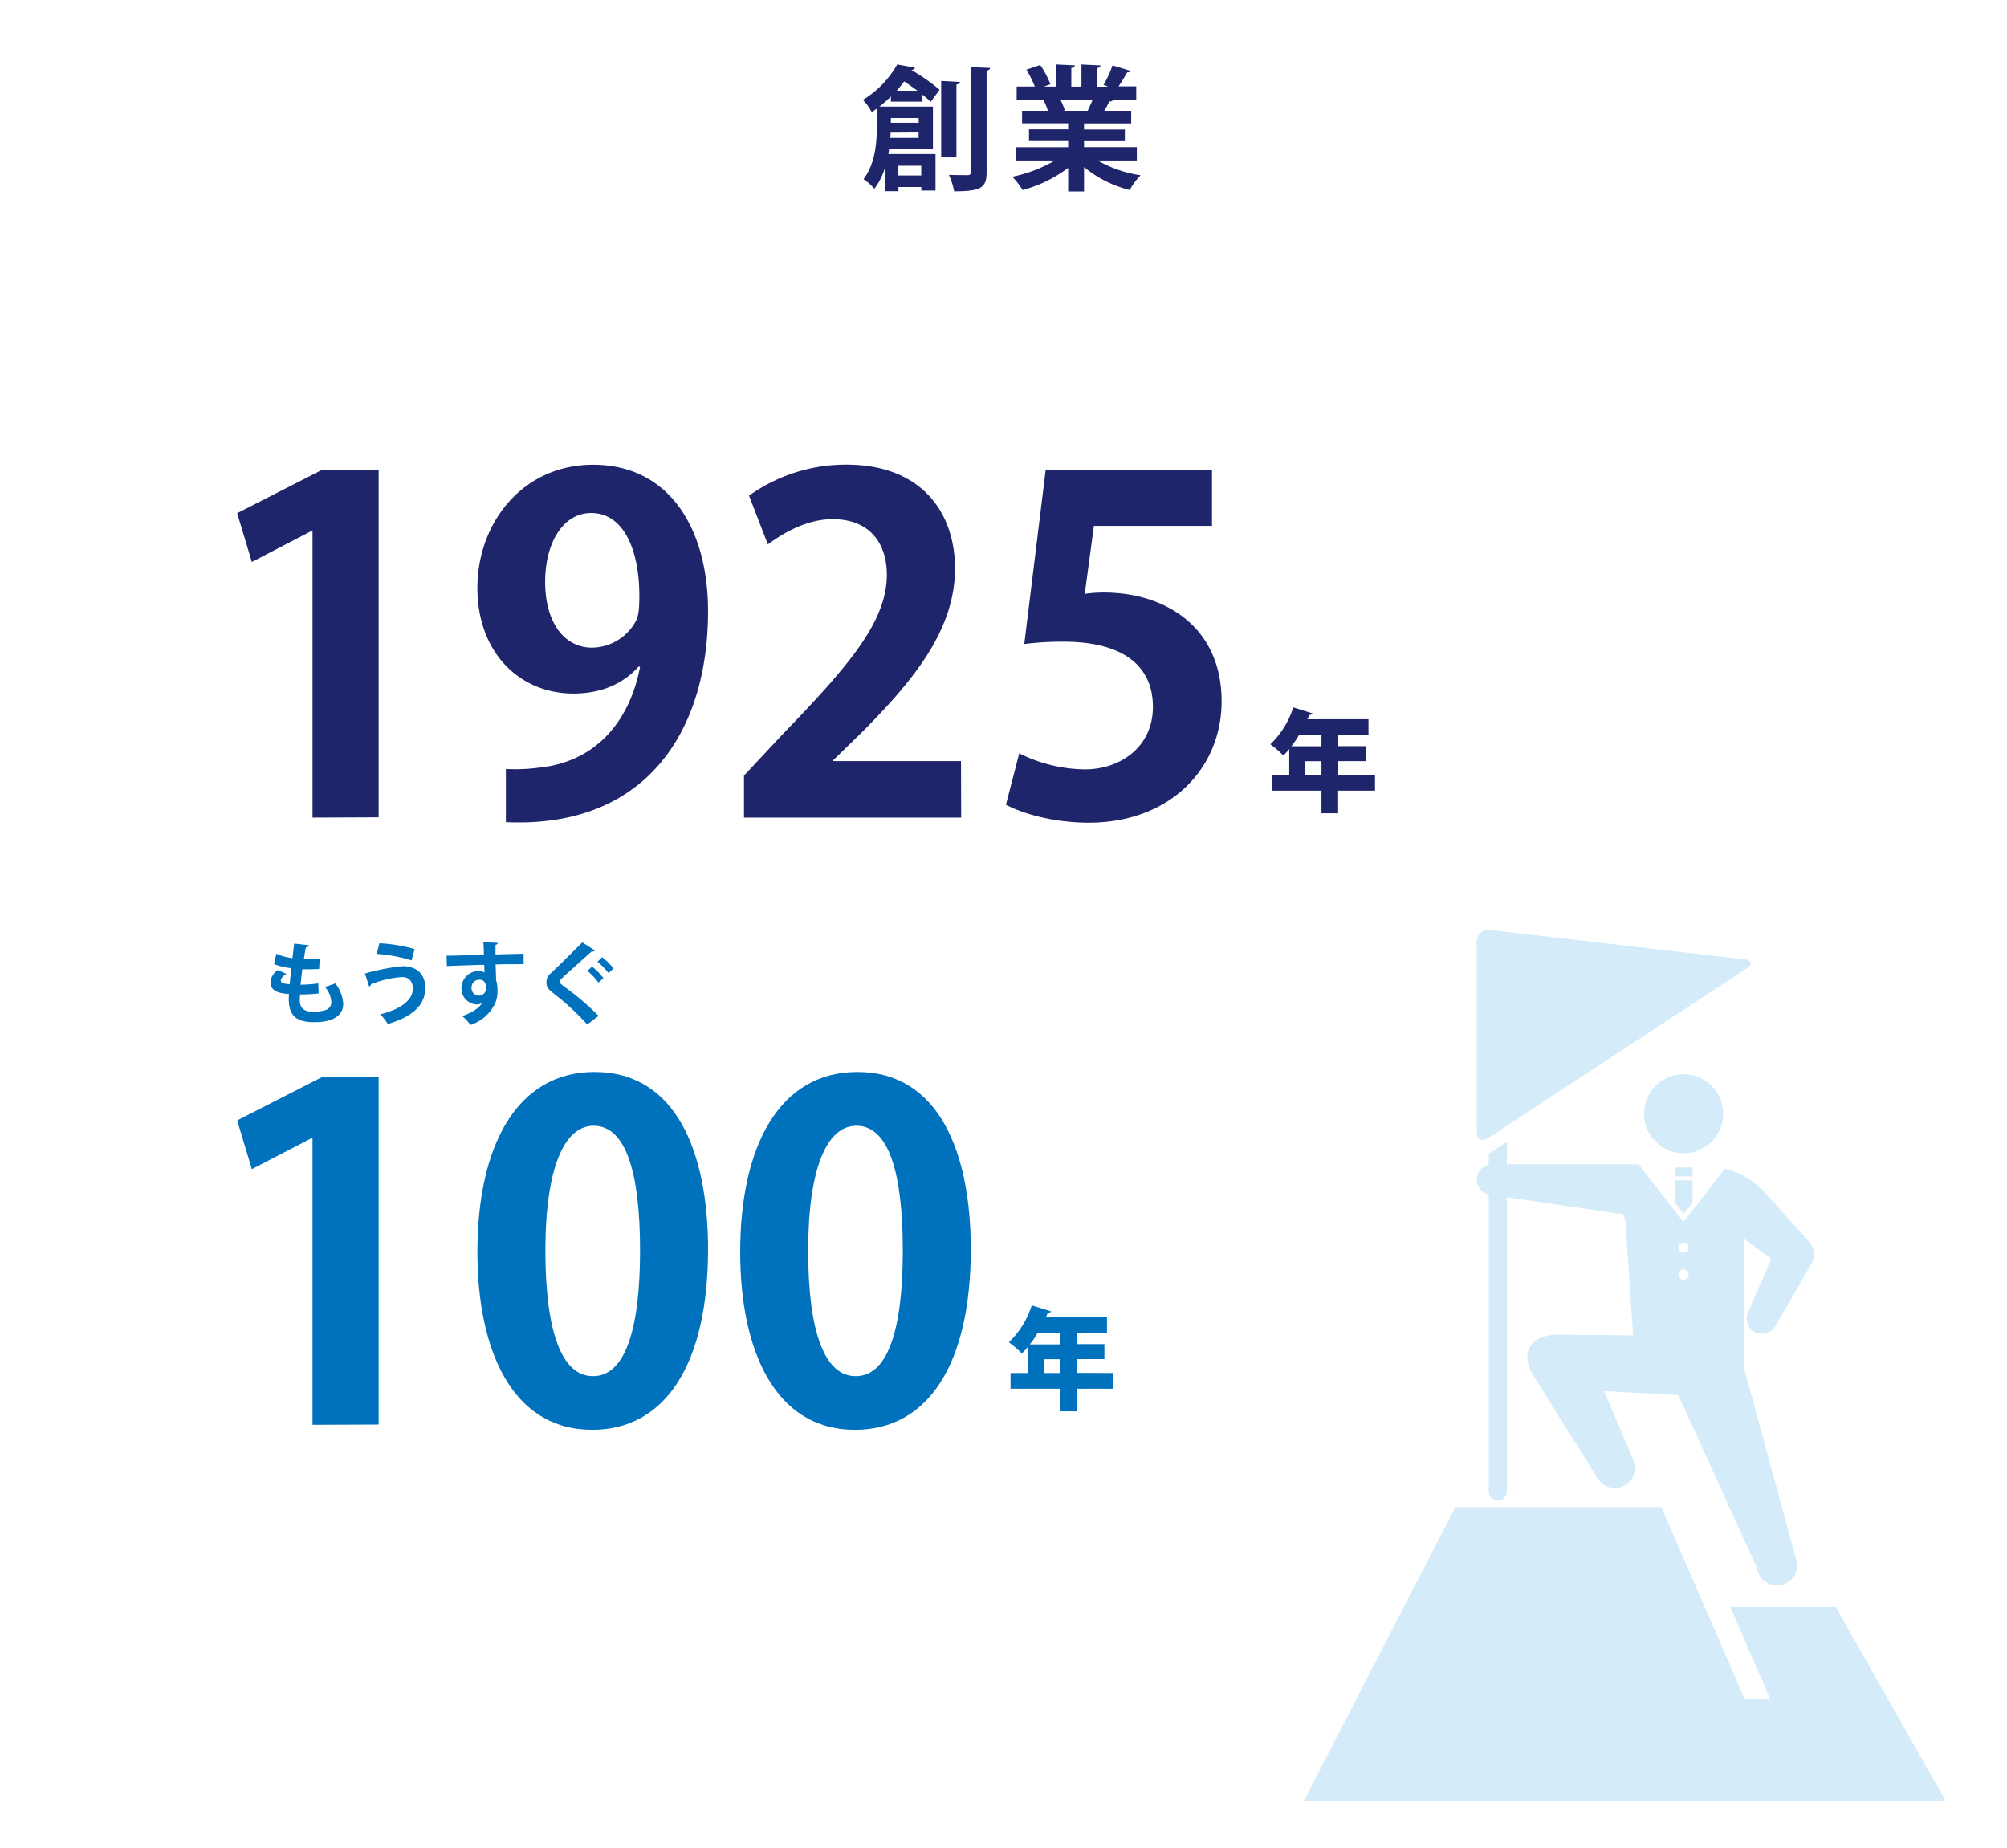 <svg xmlns="http://www.w3.org/2000/svg" viewBox="0 0 452.82 416.9"><defs><style>.cls-1{fill:none;}.cls-2{fill:#1f256b;}.cls-3{fill:#0071bc;}.cls-4{fill:#d4ebf9;}</style></defs><g id="レイヤー_2" data-name="レイヤー 2"><g id="レイヤー_1-2" data-name="レイヤー 1"><rect class="cls-1" width="452.82" height="416.9"/><path class="cls-2" d="M208.14,22.93H201V21.77a27.41,27.41,0,0,1-2.58,2.28h12.07V33.6h-9.88l-.18,1.15h10.64V43h-3.2V42.2h-5.16v.94h-3.07v-5.2a14.6,14.6,0,0,1-2.37,4.65,12.85,12.85,0,0,0-2.44-2.18c2.71-3.53,3-8.45,3-11.92v-4c-.36.27-.76.55-1.15.82a10.72,10.72,0,0,0-2-2.77,22,22,0,0,0,7.75-8l4,.73a.74.74,0,0,1-.76.49l0,.06a43.4,43.4,0,0,1,6.32,4.43l-2,2.74a17.39,17.39,0,0,0-1.94-1.67Zm-7.21,7c0,.39,0,.79-.06,1.18h6.39V29.89Zm6.33-3.31H201V27.7h6.3ZM207,20.47c-1-.73-2-1.46-3-2.1-.51.7-1.09,1.4-1.7,2.1Zm.85,16.93h-5.16v2.19h5.16Zm8.73-18.91c0,.3-.25.46-.79.58V35.51h-3.44V18.25Zm2.46-3.34,4.35.18c-.06.3-.25.52-.79.61V38.83c0,3.49-1.16,4.34-7.33,4.34a15.32,15.32,0,0,0-1.18-3.71c1.82.06,3.61.06,4.19.06s.76-.18.76-.72Z"/><path class="cls-2" d="M256.49,36.21h-8.84a27.72,27.72,0,0,0,9.7,3.34,15.33,15.33,0,0,0-2.47,3.32,26.16,26.16,0,0,1-10.3-5.17v5.5H241V37.88a30,30,0,0,1-10.27,5,17.47,17.47,0,0,0-2.34-3A31.74,31.74,0,0,0,238,36.21h-8.78v-3H241V31.83h-8.84V29.19H241V27.82H230.6V25h5.83a14.21,14.21,0,0,0-1-2.41l.36-.06v0l-6.41,0v-3h4.1a24.57,24.57,0,0,0-1.91-3.8l3.13-1.06A22.06,22.06,0,0,1,237,19l-1.49.54h2.8v-5l4.19.21c0,.31-.27.52-.79.58v4.22H244v-5l4.29.21c0,.34-.31.52-.82.61v4.19H250L249,19.13a24.4,24.4,0,0,0,2-4.38L255.1,16c-.1.24-.37.36-.79.33-.52.94-1.25,2.16-1.95,3.16h4v3h-5.56l.27.09c-.12.25-.42.34-.79.31A22,22,0,0,1,249.14,25h6.08v2.85H244.58v1.37h9.21v2.64h-9.21V33.2h11.91ZM245.4,25c.33-.7.76-1.62,1.12-2.47h-7.26a16.08,16.08,0,0,1,1,2.37l-.51.1v0Z"/><path class="cls-2" d="M70.51,184.47V119.79H70.3l-13.48,7-3.31-11,19.07-9.74H85.43v78.36Z"/><path class="cls-2" d="M144.1,150.37c-3.32,3.73-8.19,6.11-14.72,6.11-12.13,0-21.67-9.22-21.67-23.84s10.16-27.78,26.12-27.78c17.11,0,25.92,14.31,25.92,33.07,0,27.15-14.1,49-45.61,47.57v-12a40.29,40.29,0,0,0,7.57-.31c13-1.35,20.42-10.78,22.7-22.7ZM123,131.29c0,9.23,4.35,14.83,10.57,14.83a11.4,11.4,0,0,0,9.85-5.91c.62-1.14.83-2.7.83-5.7,0-10.47-3.53-18.76-10.88-18.76C127.1,115.75,123,122.38,123,131.29Z"/><path class="cls-2" d="M216.86,184.47h-49V175l8.71-9.32c14.82-15.34,23.52-25.4,23.52-36,0-6.84-3.62-12.54-12.23-12.54-5.7,0-11,3-14.61,5.7l-4.25-11a37.46,37.46,0,0,1,22-7c16.79,0,24.47,10.68,24.47,23.43,0,13.89-9.44,25.29-20.84,36.79L188,171.51v.21h28.82Z"/><path class="cls-2" d="M273.45,106v12.65H246.81L244.74,134a28.26,28.26,0,0,1,4.35-.31c13.68,0,26.53,7.67,26.53,24.56,0,15-11.5,27.37-30,27.37-7.78,0-14.82-2-18.66-4.05l3-11.6a33.82,33.82,0,0,0,14.82,3.62c8,0,15.34-5.07,15.34-14.09,0-9.44-6.94-14.72-20.21-14.72a70.79,70.79,0,0,0-8.81.52L235.93,106Z"/><path class="cls-3" d="M70.51,321.47V256.79H70.3l-13.48,7-3.31-11,19.07-9.74H85.43v78.36Z"/><path class="cls-3" d="M107.71,282.49c0-23.84,8.81-40.63,26.43-40.63,18.46,0,25.61,18.24,25.61,40,0,25.91-9.64,40.74-26.12,40.74C115.38,322.61,107.71,304.36,107.71,282.49Zm26.12,28c7,0,10.58-10,10.58-28.3,0-17.72-3.22-28.19-10.47-28.19-6.64,0-10.89,9.53-10.89,28.19s3.84,28.3,10.68,28.3Z"/><path class="cls-3" d="M167,282.49c0-23.84,8.81-40.63,26.43-40.63,18.45,0,25.6,18.24,25.6,40,0,25.91-9.64,40.74-26.12,40.74C174.67,322.61,167,304.36,167,282.49Zm26.12,28c7,0,10.57-10,10.57-28.3,0-17.72-3.21-28.19-10.47-28.19-6.63,0-10.88,9.53-10.88,28.19s3.84,28.3,10.68,28.3Z"/><path class="cls-2" d="M310.23,174.85v3.54h-8.32v5.11h-3.76v-5.11H287v-3.54h3.88V169a14.53,14.53,0,0,1-1.33,1.46,23.49,23.49,0,0,0-2.93-2.53,19.64,19.64,0,0,0,5.16-8.33l4.37,1.36a.69.69,0,0,1-.76.32c-.12.35-.27.68-.42,1h13.79v3.54h-6.82v2.53h6.24v3.38h-6.24v3.11Zm-12.08-9h-5.07a19.78,19.78,0,0,1-1.73,2.53h6.8Zm-3.64,9h3.64v-3.11h-3.64Z"/><path class="cls-3" d="M251.23,309.79v3.54h-8.32v5.11h-3.76v-5.11H228v-3.54h3.88v-5.87a14.53,14.53,0,0,1-1.33,1.46,23.49,23.49,0,0,0-2.93-2.53,19.64,19.64,0,0,0,5.16-8.33l4.37,1.36a.69.69,0,0,1-.76.32c-.12.35-.27.68-.42,1h13.79v3.53h-6.82v2.54h6.24v3.38h-6.24v3.11Zm-12.08-9h-5.07a19.21,19.21,0,0,1-1.73,2.54h6.8Zm-3.64,9h3.64v-3.11h-3.64Z"/><path class="cls-3" d="M71.9,224.15a38,38,0,0,1-4.21.22c0,.44-.06.82-.06,1.2,0,2.35,1.5,2.71,3.23,2.71a8.91,8.91,0,0,0,2.51-.36A1.83,1.83,0,0,0,74.75,226a5.6,5.6,0,0,0-1.44-3.33,20.08,20.08,0,0,0,2.34-.8,8.25,8.25,0,0,1,1.79,4.57c0,4.19-5.34,4.19-6.58,4.19-3.91,0-5.7-1.42-5.7-5.17a9.15,9.15,0,0,1,.06-1.18c-1.48-.12-4.19-.32-4.19-2.63a3.65,3.65,0,0,1,1.63-2.77l1.94.83c-.76.48-1.24,1.08-1.24,1.52,0,.72,1.2.78,2,.82.12-1.1.22-2.32.36-3.61a12.82,12.82,0,0,1-3.89-.94l.52-2.32a12.31,12.31,0,0,0,3.63,1c.14-1.12.28-2.29.38-3.29l3.37.4c0,.26-.3.42-.73.48-.14.7-.3,1.65-.44,2.61.38,0,.87,0,1.35,0,.74,0,1.56,0,2.22-.08L72,218.63c-.52,0-1.2.06-1.88.06s-1.35,0-1.91,0c-.16,1.21-.28,2.39-.4,3.49a32,32,0,0,0,4-.3Z"/><path class="cls-3" d="M82.33,219.66A45.74,45.74,0,0,1,90.85,218c2.75,0,5.11,1.39,5.09,4.93,0,3.89-2.9,6.46-8.44,8.12a13.58,13.58,0,0,0-1.7-2.2c4.75-1.16,7.34-3.29,7.34-5.77,0-1.61-.81-2.63-2.43-2.63a22,22,0,0,0-7,1.64c0,.2-.22.42-.42.5Zm3.27-6.84a35.22,35.22,0,0,1,7.94,1.32l-.69,2.55A33.66,33.66,0,0,0,85,215.23Z"/><path class="cls-3" d="M100.76,215.63c1.26,0,3-.06,4.59-.1.94,0,2.36-.08,3.81-.12,0-.3,0-1.93-.12-2.83l3.3.16a.64.64,0,0,1-.54.44c0,.48,0,1.34,0,2.17,2.63-.08,5.26-.14,6.34-.16v2.36c-.58,0-1.34,0-2.21,0-1.2,0-2.62,0-4.11.06l.12,3.57a7.24,7.24,0,0,1,.3,2.29,7,7,0,0,1-.42,2.64,9.23,9.23,0,0,1-5.67,5.14,11.71,11.71,0,0,0-1.87-2c2.17-.74,3.81-1.78,4.52-3h0a1.81,1.81,0,0,1-1.11.38,3.59,3.59,0,0,1-3.57-3.65,3.87,3.87,0,0,1,3.87-3.89,3.12,3.12,0,0,1,1.31.31c0-.2,0-1.31-.06-1.71-1.49,0-8.1.26-8.42.28Zm8.88,7.26c0-.45,0-1.85-1.53-1.85a1.75,1.75,0,0,0-1.72,1.89,1.68,1.68,0,0,0,1.64,1.72A1.6,1.6,0,0,0,109.64,222.89Z"/><path class="cls-3" d="M132.5,231.15a57.71,57.71,0,0,0-7.72-7.1c-1.21-.94-1.49-1.51-1.49-2.49a2.5,2.5,0,0,1,.95-1.94c2-1.87,5.59-5.42,7.13-7l2.87,1.84a.83.83,0,0,1-.78.22c-1.85,1.71-4.67,4.17-6.32,5.7-.44.44-.9.84-.9,1.12s.5.72,1.22,1.22a62.77,62.77,0,0,1,7.6,6.48Zm1.08-13.06a14.08,14.08,0,0,1,2.57,2.61l-1.13,1a14.48,14.48,0,0,0-2.5-2.65Zm2.26-2.12a12.3,12.3,0,0,1,2.57,2.58l-1.12,1A15.48,15.48,0,0,0,134.8,217Z"/><path class="cls-4" d="M379.87,260.2a8.92,8.92,0,1,0-8.93-8.92A8.92,8.92,0,0,0,379.87,260.2Z"/><polygon class="cls-4" points="438.97 406.31 414.18 362.58 390.39 362.58 399.38 383.28 393.62 383.28 374.83 340.06 328.34 340.06 294.19 406.31 438.97 406.31"/><path class="cls-4" d="M335.9,260.28v76.23a2,2,0,0,0,4.08,0V257.6Z"/><path class="cls-4" d="M335.71,256.79c-1.39.92-2.53.3-2.53-1.36V212.51a2.64,2.64,0,0,1,3-2.68l57.47,6.64c1.65.19,1.86,1.1.47,2Z"/><rect class="cls-4" x="377.85" y="263.41" width="4.03" height="2.02"/><polygon class="cls-4" points="379.87 273.88 381.88 271.3 381.88 266.3 377.85 266.3 377.85 271.3 379.87 273.88"/><path class="cls-4" d="M395.75,300.45a3.47,3.47,0,0,0,4.76-1.2l8.14-14.05a4.25,4.25,0,0,0-.21-4.7l-10-11.15a18.24,18.24,0,0,0-9.25-5.67l-9.36,12-10.17-13h-33a3.47,3.47,0,0,0,0,6.94l28.2,4.17c1.21.15,1.36,0,1.82,1.51.22,3,1.8,26,1.8,26L351,301.13c-5.14.3-7.86,3.32-5.58,8.31.21.46,15,24,15,24a4.53,4.53,0,0,0,8.11-4l-6.63-15.58,16.75.89,17.78,39.05a4.53,4.53,0,1,0,8.91-1.59l-11.77-43.25-.15-29.56,6.22,4.65-5.08,11.67A3.48,3.48,0,0,0,395.75,300.45Zm-15.88-11.73a1.14,1.14,0,1,1,1.13-1.13A1.14,1.14,0,0,1,379.87,288.72Zm0-6.12a1.14,1.14,0,1,1,1.13-1.13A1.14,1.14,0,0,1,379.87,282.6Z"/></g></g></svg>